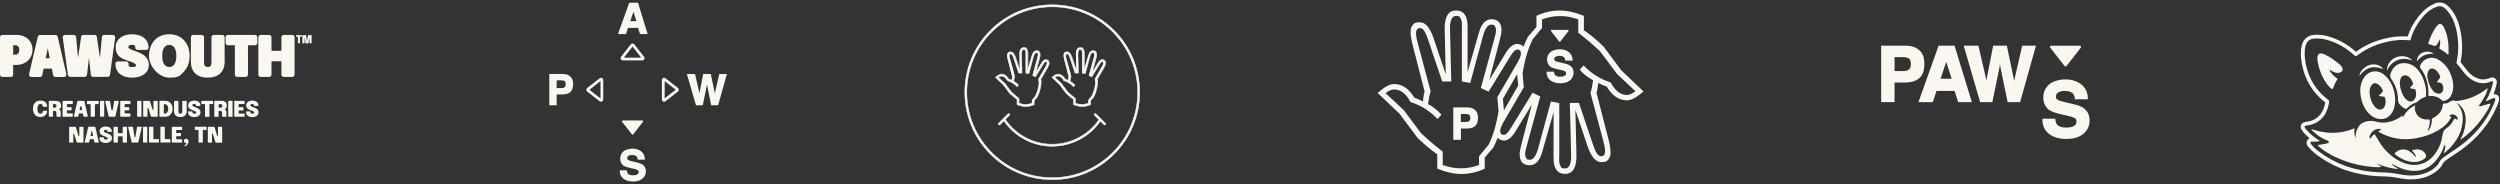 <svg xmlns="http://www.w3.org/2000/svg" id="Layer_2" version="1.1" viewBox="0 0 4539.6 334.9"><rect x="0" y="0" width="4539.6" height="334.9" fill="#333333" stroke="none"/><defs><style>.st0{fill:#faf7f1}</style></defs><path d="M1166.3 109.7h-35.4c-1.1 0-2.1-.4-2.8-1.2-.7-.6-1.2-1.4-1.2-2.4-.1-1 .2-2.1.8-2.9l17.7-22.7c.8-1 1.9-1.5 3.2-1.5s2.4.6 3.2 1.5l17.7 22.7c.7.8.9 1.9.8 2.9 0 .9-.4 1.8-1.2 2.4-.8.7-1.8 1.2-2.8 1.2Zm-34.6-3.4Zm1.3-1.6h31.3l-15.7-20.1-15.7 20.1Zm34.5 116.5-17.7 22.7c-.3.4-.7.6-1.2.6s-.9-.2-1.2-.6l-17.7-22.7c-.3-.4-.4-.8-.3-1.3 0-.2 0-.5.3-.6.3-.4.7-.6 1.2-.6h35.4c.5 0 .9.2 1.2.6.2 0 .3.3.3.6.1.4 0 .9-.3 1.3Zm38.5-36.5h-.5c-.9 0-1.8-.4-2.4-1.2-.8-.7-1.2-1.8-1.2-2.8v-35.4c0-1.1.4-2.1 1.2-2.8.6-.7 1.5-1.2 2.4-1.2 1-.1 2.1.2 2.9.8l22.7 17.7c1 .8 1.5 1.9 1.5 3.2s-.6 2.4-1.5 3.2l-22.7 17.7c-.7.6-1.6.8-2.4.8Zm-.7-4.8Zm1.6-32.6v31.3l20.1-15.7-20.1-15.7Zm-115.6 37.4c-.9 0-1.7-.3-2.4-.8l-22.7-17.7c-1-.8-1.5-1.9-1.5-3.2s.6-2.4 1.5-3.2l22.7-17.7c.8-.7 1.9-.9 2.9-.8.9 0 1.8.4 2.4 1.2.7.8 1.2 1.8 1.2 2.8v35.4c0 1.1-.4 2.1-1.2 2.8-.6.7-1.4 1.2-2.4 1.2h-.5Zm.7-4.8Zm-21.7-16.9 20.1 15.7v-31.3l-20.1 15.7Zm-34.8-24.2c-3.4-3-8-4.5-13.6-4.5h-24.5v56.8h13.4v-19.6h10.3c6.2 0 11-1.4 14.4-4.2 3.4-2.9 5.2-7.7 5.2-14.5s-1.7-10.9-5.2-13.9Zm-24.7 7.1h9.2c2.3 0 4.2.5 5.4 1.6 1.2 1 1.8 2.8 1.8 5.3s-.6 4.4-1.8 5.4c-1.2 1.1-3.1 1.7-5.4 1.7h-9.2v-14ZM1142.5 5.1l-20.3 56.7h14.5l3.7-11.2h18.2l3.6 11.2h13.8L1158.5 5h-16Zm13.2 33.3h-11.1l5.6-17.1 5.5 17.1Zm142.9 128.4-.6 3.2-.6-3.5-6.7-32.1h-13.8l-6.3 32.3-.6 2.9-.5-3.1-7.4-32.1h-14.8l16.5 56.7h12.3l6.8-32.8.9-4.9.9 4.9 6.7 32.8h12.6l16-56.7h-13.9l-7.5 32.4zm-131.1 132.6c-2.2-1.7-5.5-3.1-9.9-4.2l-9.6-2.3c-4.5-1-6.3-1.8-7-2.2-1.4-.8-2.1-1.9-2.1-3.5s.7-3.1 2.2-4.1c1.6-1.1 3.8-1.6 6.7-1.6s4.7.4 6.3 1.3c2.4 1.2 3.7 3.2 3.8 6.1v1h13.1v-1.1c-.2-6.1-2.6-10.9-6.9-14.1-4.3-3.2-9.5-4.8-15.5-4.8s-12.8 1.7-16.6 5.1c-3.8 3.4-5.8 7.8-5.8 13s2 10 6 12.7c2.3 1.6 6.3 3 12.4 4.4l5.9 1.3c3.3.7 5.8 1.5 7.3 2.4 1.3.8 1.9 1.9 1.9 3.3 0 2.7-1.3 4.4-4.2 5.4-1.6.5-3.7.8-6.4.8-4.2 0-7.2-1-8.9-3-.9-1.1-1.5-2.8-1.8-5.1v-.9h-13v1c0 6 2.2 10.8 6.6 14.2 4.3 3.4 10.2 5.1 17.6 5.1s13-1.8 17-5.2c4.1-3.5 6.2-8 6.2-13.2s-1.8-9.2-5.3-12ZM2023 55.2c-30-30-69.8-46.5-112.3-46.5s-82.3 16.5-112.3 46.5-46.5 69.8-46.5 112.3 16.5 82.3 46.5 112.3 69.8 46.5 112.3 46.5 82.3-16.5 112.3-46.5 46.5-69.8 46.5-112.3S2053 85.2 2023 55.2Zm-2.6 222c-29.3 29.3-68.3 45.4-109.7 45.4s-80.4-16.1-109.7-45.4c-29.3-29.3-45.4-68.3-45.4-109.7s16.1-80.4 45.4-109.7c29.3-29.3 68.3-45.4 109.7-45.4s80.4 16.1 109.7 45.4c29.3 29.3 45.4 68.3 45.4 109.7s-16.1 80.4-45.4 109.7Z" class="st0"/><path d="M1910.7 326.7c-42.5 0-82.5-16.6-112.6-46.6-30.1-30.1-46.6-70.1-46.6-112.6s16.6-82.5 46.6-112.6c30.1-30.1 70.1-46.6 112.6-46.6s82.5 16.6 112.6 46.6c30.1 30.1 46.6 70.1 46.6 112.6s-16.6 82.5-46.6 112.6c-30.1 30.1-70.1 46.6-112.6 46.6Zm0-317.5c-42.3 0-82 16.5-111.9 46.4-29.9 29.9-46.4 69.6-46.4 111.9s16.5 82 46.4 111.9c29.9 29.9 69.6 46.4 111.9 46.4s82-16.5 111.9-46.4c29.9-29.9 46.4-69.6 46.4-111.9s-16.5-82-46.4-111.9c-29.9-29.9-69.6-46.4-111.9-46.4Zm0 313.9c-41.6 0-80.6-16.2-110-45.6-29.4-29.4-45.6-68.5-45.6-110s16.2-80.6 45.6-110c29.4-29.4 68.5-45.6 110-45.6s80.6 16.2 110 45.6c29.4 29.4 45.6 68.5 45.6 110s-16.2 80.6-45.6 110c-29.4 29.4-68.5 45.6-110 45.6Zm0-310.3c-41.3 0-80.1 16.1-109.4 45.3s-45.3 68-45.3 109.4 16.1 80.1 45.3 109.4c29.2 29.2 68 45.3 109.4 45.3s80.1-16.1 109.4-45.3c29.2-29.2 45.3-68.1 45.3-109.4s-16.1-80.1-45.3-109.4c-29.2-29.2-68.1-45.3-109.4-45.3Z" class="st0"/><path d="M1834 170c4.7 4.4 9 8 12.7 10.5v9.4h.1c5.5 2.3 10.9 3.5 15.8 3.5s10.2-1.2 15-3.4h.1v-7.3l5.6-6.5c3.3-6.2 5.7-14.3 7-24.1s-.7-7.8-.7-7.8l12.5-21.6c1.9-3.3 2.8-6 2.8-7.9s-.6-3.3-1.8-4.5-2.7-1.9-4.4-1.9c-2.5 0-5 2.1-7.5 6.1l-10.7 17.6 6.7-25.5c.9-3.3 1.3-5.6 1.3-6.9 0-2.5-.6-4.4-1.7-5.6-1.1-1.2-2.8-1.9-5-1.9-3.7 0-6.5 2.9-8.1 8.5l-7.5 26.2v-30c0-3.4-.6-6-1.9-7.8-1.3-1.7-3.2-2.6-5.6-2.6-4.9 0-7.5 3.9-7.5 11.7l.7 30.1-7.8-23.2c-2.4-7.2-5.4-10.9-9-10.9s-3.6.5-4.6 1.6-1.6 2.6-1.6 4.7.4 4.6 1.1 7.4l8.1 31.5c-.4 1.4-.8 3.7-1.1 6.6-1.4-.7-3.2-1.5-5.5-2.3-1.8-3-3.8-5.2-6-6.7s-4.7-2.3-7.3-2.3-5.7 1.6-9.3 4.6l-1.5 1.2 14.3 13.6 12 16.1Zm-15.4-31.9c2 0 4 .7 5.7 2 1.8 1.4 3.4 3.4 4.9 6.2 6.8 2.1 12.7 5.8 17.6 11l.3-.3 2.2-2.4h.1c-2.3-2.9-5.3-5.2-8.8-7.1.4-3 1-5.8 1.7-8.4s-8.3-30.9-8.3-30.9c-.9-3.1-1.3-5.4-1.3-6.8s.2-2.2.7-2.8c.4-.6 1.1-.9 2-.9 1.7 0 3.4 2.2 4.9 6.6l9.5 28.3h6l-.8-32.4v-2.1c0-5.6 1.3-8.4 3.9-8.4s2.3.5 2.9 1.4c.7 1 1 2.4 1 4.4v37l5.5 1 8.2-30.2c1.4-5.2 3.2-7.9 5.4-7.9s1.9.3 2.4 1 .8 1.6.8 3-.4 2.7-1.2 5.5l-8.8 32 5 2.4 14.3-23.2c1.7-2.9 3.3-4.4 4.5-4.4s1.4.2 1.8.7.6 1.2.6 2.1-.8 3.2-2.4 6l-13.1 22.4.8 8.9c-1.3 8.9-3.6 16.5-6.7 22.6l-6 7.2v5.7c-3.8 1.4-7.8 2.2-12 2.2s-7.4-.7-11.8-2.2v-8.7c-5.9-4.6-10.7-8.7-14.3-12.3l-11-14.8-12-11.2c2-1.6 3.9-2.4 5.7-2.4Z" class="st0"/><path d="M1862.7 193.9c-5 0-10.4-1.2-16-3.5l-.4-.2v-9.5c-3.7-2.6-7.9-6.1-12.6-10.4l-12-16.1-14.6-13.9 1.9-1.5c3.8-3.2 6.9-4.7 9.6-4.7s5.3.8 7.6 2.4c2.2 1.5 4.2 3.8 6 6.7 1.9.7 3.5 1.4 4.8 2 .3-2.5.6-4.5 1-5.9l-8.1-31.3c-.7-2.9-1.1-5.4-1.1-7.6s.6-3.9 1.7-5 2.8-1.7 5-1.7c3.8 0 7 3.8 9.5 11.2l6.8 20.2-.6-26.9c0-8.1 2.7-12.2 7.9-12.2s4.7 1 6 2.8c1.3 1.8 2 4.5 2 8v26.6l6.6-22.9c1.7-5.9 4.6-8.9 8.6-8.9s4.1.7 5.3 2c1.2 1.3 1.8 3.3 1.8 5.9s-.4 3.7-1.3 7l-5.9 22.3 9-14.8c2.6-4.2 5.2-6.3 7.9-6.3s3.4.7 4.7 2c1.3 1.3 1.9 3 1.9 4.9s-1 4.8-2.9 8.2l-12.4 21.5.7 7.7c-1.3 9.9-3.7 18-7.1 24.3 0 .1-5.5 6.5-5.5 6.5v7.4l-.4.2c-4.8 2.3-10.1 3.5-15.2 3.5Zm-15.5-4.3c5.4 2.2 10.6 3.3 15.5 3.3s10-1.1 14.6-3.3v-7.1l5.7-6.6c3.3-6.1 5.6-14.1 6.9-23.8l-.7-7.9 12.6-21.8c1.8-3.2 2.8-5.8 2.8-7.7s-.6-3.1-1.7-4.2-2.5-1.7-4-1.7c-2.3 0-4.7 2-7.1 5.9l-12.4 20.4 7.5-28.6c.9-3.3 1.3-5.6 1.3-6.8 0-2.4-.5-4.1-1.5-5.3-1-1.1-2.6-1.7-4.6-1.7-3.5 0-6.1 2.8-7.6 8.2l-8.4 29.4V96.9c0-3.3-.6-5.9-1.8-7.5-1.2-1.6-2.9-2.4-5.3-2.4-4.6 0-7 3.8-7 11.2l.8 33.2-8.8-26.2c-2.3-7-5.2-10.5-8.6-10.5s-3.4.5-4.3 1.4c-.9.9-1.4 2.4-1.4 4.4s.4 4.5 1 7.3l8.1 31.6c-.4 1.5-.8 3.7-1.1 6.6v.7l-.7-.3c-1.3-.7-3.2-1.5-5.5-2.3h-.2v-.2c-1.7-2.9-3.7-5.1-5.8-6.6s-4.5-2.2-7-2.2-5.4 1.5-9 4.5l-1.1.8 13.9 13.2 12.1 16.2c4.7 4.4 8.9 7.9 12.6 10.4h.2v9.5Zm14.9.6c-3.5 0-7.5-.7-11.9-2.2h-.3v-9c-5.8-4.5-10.6-8.6-14.2-12.2l-11.1-14.8-12.3-11.5.4-.3c2.1-1.7 4.1-2.6 6-2.6h2.5l-.6.2c1.4.3 2.8.9 4 1.9 1.8 1.4 3.4 3.5 4.9 6.2 6.7 2.1 12.5 5.7 17.3 10.8l2-2.1c-2.3-2.6-5.1-4.8-8.4-6.6l-.3-.2v-.3c.4-3.1 1-5.9 1.7-8.4l-8.2-30.7c-.9-3.1-1.3-5.5-1.3-6.9s.3-2.4.8-3.1c.5-.7 1.3-1.1 2.4-1.1 2 0 3.7 2.3 5.3 6.9l9.4 28h5.1l-.8-34c0-5.9 1.5-8.9 4.4-8.9s2.5.5 3.3 1.6c.7 1 1.1 2.6 1.1 4.7v36.6l4.7.8 8.1-29.8c1.5-5.6 3.4-8.3 5.9-8.3s2.1.4 2.8 1.1c.6.7.9 1.8.9 3.3s-.4 2.8-1.2 5.6l-8.7 31.6 4.3 2.1 14-22.8c1.9-3.1 3.5-4.6 4.9-4.6s1.7.3 2.2.8c.5.5.7 1.3.7 2.4s-.8 3.4-2.5 6.2l-13 22.3.8 8.8c-1.3 9-3.6 16.7-6.8 22.8l-5.9 7.2v5.8h-.3c-3.8 1.6-7.9 2.3-12.1 2.3Zm-11.2-3c4.2 1.4 8 2 11.3 2s7.9-.7 11.5-2v-5.5l6.1-7.3c3.1-6 5.3-13.5 6.6-22.3l-.8-9c0-.1 13.1-22.6 13.1-22.6 1.9-3.3 2.3-5 2.3-5.7s-.2-1.4-.5-1.8c-.3-.3-.8-.5-1.5-.5s-1.9.5-4.1 4.1l-14.5 23.6-5.8-2.8 8.9-32.4c.9-3.4 1.1-4.8 1.1-5.4 0-1.2-.2-2.1-.7-2.7-.4-.5-1.1-.8-2-.8-1.9 0-3.7 2.6-5 7.6l-8.3 30.6-6.3-1.1V95.7c0-1.8-.2-3.2-.9-4.1-.6-.8-1.4-1.2-2.5-1.2-2.3 0-3.5 2.7-3.5 7.9v2.1l.9 32.9h-6.8l-9.6-28.6c-1.4-4.1-2.9-6.3-4.4-6.3s-1.3.2-1.6.7c-.4.5-.6 1.4-.6 2.5s.4 3.6 1.3 6.7l8.3 31c-.7 2.5-1.2 5.2-1.6 8.1 3.4 1.9 6.3 4.2 8.6 7l.3.4-.5.4-2.8 2.9-.3-.3c-4.8-5.2-10.6-8.8-17.3-10.9h-.2l-.2-.2c-1.5-2.8-3.1-4.8-4.8-6.1-1.7-1.3-3.5-1.9-5.4-1.9h-.4c-1.4.1-2.9.8-4.5 2l11.6 10.8 11.1 14.8c3.6 3.5 8.4 7.6 14.2 12.1l.3.2v8.6Zm85.6-17.2c4.7 4.4 9 8 12.7 10.5v9.4h.1c5.5 2.3 10.9 3.5 15.8 3.5s10.2-1.2 15-3.4h.1v-7.3l5.6-6.5c3.3-6.2 5.7-14.3 7-24.1s-.7-7.8-.7-7.8l12.5-21.6c1.9-3.3 2.8-6 2.8-7.9s-.6-3.3-1.8-4.5-2.7-1.9-4.4-1.9c-2.5 0-5 2.1-7.5 6.1l-10.7 17.6 6.7-25.5c.9-3.3 1.3-5.6 1.3-6.9 0-2.5-.6-4.4-1.7-5.6-1.1-1.2-2.8-1.9-5-1.9-3.7 0-6.5 2.9-8.1 8.5l-7.5 26.2v-30c0-3.4-.6-6-1.9-7.8-1.3-1.7-3.2-2.6-5.6-2.6-4.9 0-7.5 3.9-7.5 11.7l.7 30.1-7.8-23.2c-2.4-7.2-5.4-10.9-9-10.9s-3.6.5-4.6 1.6-1.6 2.6-1.6 4.7.4 4.6 1.1 7.4l8.1 31.5c-.4 1.4-.8 3.7-1.1 6.6-1.4-.7-3.2-1.5-5.5-2.3-1.8-3-3.8-5.2-6-6.7s-4.7-2.3-7.3-2.3-5.7 1.6-9.3 4.6l-1.5 1.2 14.3 13.6 12 16.1Zm-15.4-31.9c2 0 4 .7 5.7 2 1.8 1.4 3.4 3.4 4.9 6.2 6.8 2.1 12.7 5.8 17.6 11l.3-.3 2.2-2.4h.1c-2.3-2.9-5.3-5.2-8.8-7.1.4-3 1-5.8 1.7-8.4s-8.3-30.9-8.3-30.9c-.9-3.1-1.3-5.4-1.3-6.8s.2-2.2.7-2.8c.4-.6 1.1-.9 2-.9 1.7 0 3.4 2.2 4.9 6.6l9.5 28.3h6l-.8-32.4v-2.1c0-5.6 1.3-8.4 3.9-8.4s2.3.5 2.9 1.4c.7 1 1 2.4 1 4.4v37l5.5 1 8.2-30.2c1.4-5.2 3.2-7.9 5.4-7.9s1.9.3 2.4 1 .8 1.6.8 3-.4 2.7-1.2 5.5l-8.8 32 5 2.4 14.3-23.2c1.7-2.9 3.3-4.4 4.5-4.4s1.4.2 1.8.7.6 1.2.6 2.1-.8 3.2-2.4 6l-13.1 22.4.8 8.9c-1.3 8.9-3.6 16.5-6.7 22.6l-6 7.2v5.7c-3.8 1.4-7.8 2.2-12 2.2s-7.4-.7-11.8-2.2v-8.7c-5.9-4.6-10.7-8.7-14.3-12.3l-11-14.8-12-11.2c2-1.6 3.9-2.4 5.7-2.4Z" class="st0"/><path d="M1965.2 193.9c-5 0-10.4-1.2-16-3.5l-.4-.2v-9.5c-3.7-2.6-7.9-6.1-12.6-10.4l-12-16.1-14.6-13.9 1.9-1.5c3.8-3.2 6.9-4.7 9.6-4.7s5.3.8 7.6 2.4c2.2 1.5 4.2 3.8 6 6.7 1.9.7 3.5 1.4 4.8 2 .3-2.5.6-4.5 1-5.9l-8.1-31.3c-.7-2.9-1.1-5.4-1.1-7.6s.6-3.9 1.7-5 2.8-1.7 5-1.7c3.8 0 7 3.8 9.5 11.2l6.8 20.2-.6-26.9c0-8.1 2.7-12.2 7.9-12.2s4.7 1 6 2.8c1.3 1.8 2 4.5 2 8v26.6l6.6-22.9c1.7-5.9 4.6-8.9 8.6-8.9s4.1.7 5.3 2c1.2 1.3 1.8 3.3 1.8 5.9s-.4 3.7-1.3 7l-5.9 22.3 9-14.8c2.6-4.2 5.2-6.3 7.9-6.3s3.4.7 4.7 2c1.3 1.3 1.9 3 1.9 4.9s-1 4.8-2.9 8.2l-12.4 21.5.7 7.7c-1.3 9.9-3.7 18-7.1 24.3 0 .1-5.5 6.5-5.5 6.5v7.4l-.4.2c-4.8 2.3-10.1 3.5-15.2 3.5Zm-15.5-4.3c5.4 2.2 10.6 3.3 15.5 3.3s10-1.1 14.6-3.3v-7.1l5.7-6.6c3.3-6.1 5.6-14.1 6.9-23.8l-.7-7.9 12.6-21.8c1.8-3.2 2.8-5.8 2.8-7.7s-.6-3.1-1.7-4.2-2.5-1.7-4-1.7c-2.3 0-4.7 2-7.1 5.9l-12.4 20.4 7.5-28.6c.9-3.3 1.3-5.6 1.3-6.8 0-2.4-.5-4.1-1.5-5.3-1-1.1-2.6-1.7-4.6-1.7-3.5 0-6.1 2.8-7.6 8.2l-8.4 29.4V96.9c0-3.3-.6-5.9-1.8-7.5-1.2-1.6-2.9-2.4-5.3-2.4-4.6 0-7 3.8-7 11.2l.8 33.2-8.8-26.2c-2.3-7-5.2-10.5-8.6-10.5s-3.4.5-4.3 1.4c-.9.9-1.4 2.4-1.4 4.4s.4 4.5 1 7.3l8.1 31.6c-.4 1.5-.8 3.7-1.1 6.6v.7l-.7-.3c-1.3-.7-3.2-1.5-5.5-2.3h-.2v-.2c-1.7-2.9-3.7-5.1-5.8-6.6-2.1-1.5-4.5-2.2-7-2.2s-5.4 1.5-9 4.5l-1.1.8 13.9 13.2 12.1 16.2c4.7 4.4 8.9 7.9 12.6 10.4h.2v9.5Zm14.9.6c-3.5 0-7.5-.7-11.9-2.2h-.3v-9c-5.8-4.5-10.6-8.6-14.2-12.2l-11.1-14.8-12.3-11.5.4-.3c2.1-1.7 4.1-2.6 6-2.6h2.5l-.6.2c1.4.3 2.8.9 4.1 1.9 1.8 1.4 3.4 3.5 4.9 6.2 6.7 2.1 12.5 5.7 17.3 10.8l2-2.1c-2.3-2.6-5.1-4.8-8.4-6.6l-.3-.2v-.3c.4-3.1 1-5.9 1.7-8.4l-8.2-30.7c-.9-3.1-1.3-5.5-1.3-6.9s.3-2.4.8-3.1c.5-.7 1.3-1.1 2.4-1.1 2 0 3.7 2.3 5.3 6.9l9.4 28h5.1l-.8-34c0-5.9 1.5-8.9 4.4-8.9s2.5.5 3.3 1.6c.7 1 1.1 2.6 1.1 4.7v36.6l4.7.8 8.1-29.8c1.5-5.6 3.4-8.3 5.9-8.3s2.1.4 2.8 1.1c.6.7.9 1.8.9 3.3s-.4 2.8-1.2 5.6l-8.7 31.6 4.3 2.1 14-22.8c1.9-3.1 3.5-4.6 4.9-4.6s1.7.3 2.2.8c.5.5.7 1.3.7 2.4s-.8 3.4-2.5 6.2l-13 22.3.8 8.8c-1.3 9-3.6 16.7-6.7 22.8l-5.9 7.2v5.8h-.3c-3.8 1.6-7.9 2.3-12.1 2.3Zm-11.3-3c4.2 1.4 8 2 11.3 2s7.9-.7 11.5-2v-5.5h.1c0-.1 6-7.3 6-7.3 3.1-6 5.3-13.5 6.6-22.3l-.8-9c0-.1 13.1-22.6 13.1-22.6 1.9-3.3 2.3-5 2.3-5.7s-.2-1.4-.5-1.8c-.3-.3-.8-.5-1.5-.5s-1.9.5-4.1 4.1l-14.5 23.6-5.8-2.8 8.9-32.4c.9-3.4 1.1-4.8 1.1-5.4 0-1.2-.2-2.1-.7-2.7-.4-.5-1.1-.8-2-.8-1.9 0-3.7 2.6-5 7.6l-8.3 30.6-6.3-1.1V95.7c0-1.8-.2-3.2-.9-4.1-.6-.8-1.4-1.2-2.5-1.2-2.3 0-3.5 2.7-3.5 7.9v2.1l.9 32.9h-6.8l-9.6-28.6c-1.4-4.1-2.9-6.3-4.4-6.3s-1.3.2-1.6.7c-.4.5-.6 1.4-.6 2.5s.4 3.6 1.3 6.7l8.3 31c-.7 2.5-1.2 5.2-1.6 8.1 3.4 1.9 6.3 4.2 8.6 7l.3.4-.5.4-2.8 2.9-.3-.3c-4.8-5.2-10.6-8.8-17.3-10.9h-.2l-.2-.2c-1.5-2.8-3.1-4.8-4.8-6.1-1.7-1.3-3.5-1.9-5.4-1.9h-.4c-1.4.1-2.9.8-4.5 2l11.6 10.8 11.1 14.8c3.6 3.5 8.4 7.6 14.2 12.1l.3.2v8.6Zm36.8 19.6c-.7-.7-1.9-.7-2.6 0s-.7 1.9 0 2.6l8 8c-19.3 28-51 44.7-84.9 44.7s-66-16.8-85.2-45.1l7.5-7.5c.7-.7.7-1.9 0-2.6s-1.9-.7-2.6 0l-8.5 8.5-8.5 8.5c-.7.7-.7 1.9 0 2.6.4.4.8.5 1.3.5s.9-.2 1.3-.5l7-7c20 28.9 52.6 46.2 87.8 46.2s67.5-17.1 87.5-45.7l6.6 6.6c.4.4.8.5 1.3.5s.9-.2 1.3-.5c.7-.7.7-1.9 0-2.6l-17.1-17.1Z" class="st0"/><path d="M1910.6 266c-35 0-67.8-17.1-87.9-45.9l-6.6 6.6c-.9.9-2.4.9-3.2 0-.9-.9-.9-2.3 0-3.2l17.1-17.1c.9-.9 2.3-.9 3.2 0 .9.9.9 2.3 0 3.2l-7.2 7.2c19.2 27.9 50.8 44.6 84.6 44.6s65.1-16.5 84.3-44.1l-7.7-7.7c-.9-.9-.9-2.3 0-3.2.8-.8 2.2-.9 3.1-.1l17.2 17.2c.9.9.9 2.3 0 3.2-.9.9-2.4.9-3.2 0l-6.2-6.2c-20.1 28.5-52.8 45.4-87.6 45.4Zm-87.8-47.3.3.5c19.8 28.8 52.5 45.9 87.4 45.9s67.3-17 87.1-45.5l.3-.5 7 7c.5.5 1.4.5 1.9 0s.5-1.4 0-1.9l-17.1-17.1c-.5-.5-1.4-.5-1.9 0s-.5 1.4 0 1.9l8.2 8.2-.2.3c-19.4 28.1-51.2 44.9-85.3 44.9s-66.3-17-85.6-45.3l-.2-.3 7.8-7.8c.5-.5.5-1.4 0-1.9s-1.4-.5-1.9 0l-17.1 17.1c-.5.5-.5 1.4 0 1.9s1.4.5 1.9 0l7.4-7.4Zm1122-90L2911.4 84c-13.1-12.3-24.9-22.1-35.3-29.2V28.7h-.3c-15.4-6.4-30.2-9.6-44-9.6s-28.3 3.2-41.6 9.5h-.3v20.3l-15.5 18c-2.9 5.5-5.5 11.4-7.9 17.8-3.3-3.3-7.2-4.9-11.9-4.9-6.9 0-13.9 5.7-20.8 17l-29.6 48.7 18.6-70.7c2.4-9.2 3.7-15.7 3.7-19.2 0-6.9-1.5-12.1-4.6-15.5-3.1-3.4-7.7-5.2-13.7-5.2-10.4 0-17.9 8-22.5 23.6l-20.8 72.6V47.8c0-9.5-1.7-16.8-5.2-21.5-3.5-4.8-8.8-7.3-15.7-7.3-13.7 0-20.7 10.9-20.7 32.5l1.9 83.4-21.6-64.3c-6.7-20-15.1-30.1-25-30.1s-10 1.5-12.9 4.3c-2.9 2.9-4.3 7.3-4.3 13.1s1 12.7 2.9 20.6l22.5 87.3c-1.2 4-2.2 10.2-3 18.3-3.8-2.1-9-4.2-15.4-6.5-5-8.2-10.5-14.5-16.6-18.7-6.1-4.2-12.9-6.3-20.3-6.3s-15.8 4.3-25.9 12.9l-4.1 3.2 39.6 37.6 33.4 44.7c13.1 12.3 24.9 22.1 35.3 29.2v26.1h.3c15.4 6.4 30.2 9.6 44 9.6s28.3-3.2 41.6-9.5h.3v-20.3l15.5-18c2.9-5.5 5.5-11.4 7.9-17.8 3.3 3.3 7.2 4.9 11.9 4.9 6.9 0 13.9-5.7 20.8-17l29.6-48.7-18.6 70.7c-2.4 9.2-3.7 15.7-3.7 19.2 0 6.9 1.5 12.1 4.6 15.5 3.1 3.4 7.7 5.2 13.7 5.2 10.4 0 17.9-8 22.5-23.6l20.8-72.6V287c0 9.5 1.7 16.8 5.2 21.5 3.5 4.8 8.8 7.3 15.7 7.3 13.7 0 20.7-10.9 20.7-32.5l-1.9-83.4 21.6 64.3c6.7 20 15.1 30.1 25 30.1s10-1.5 12.9-4.3c2.9-2.9 4.3-7.3 4.3-13.1s-1-12.8-2.9-20.6l-22.5-87.3c1.2-4 2.2-10.2 3-18.3 3.8 2.1 9 4.2 15.4 6.5 5 8.2 10.5 14.5 16.6 18.7 6.1 4.2 12.9 6.3 20.3 6.3s15.8-4.3 25.9-12.9l4.1-3.2-39.6-37.6Zm-188 26.7-25.9 44.9-1.9-20.8 25.9-44.9 1.9 20.8Zm-54.5 108.4-16.6 20h-.1v15.8c-10.4 4-21.6 6-33.2 6s-20.6-2-32.6-6v-24.2l-.2-.2c-16.3-12.7-29.6-24.1-39.6-33.9l-30.7-41-33.2-31.1c5.5-4.5 10.8-6.8 15.7-6.8s11 1.9 15.9 5.6c4.9 3.8 9.4 9.5 13.5 17.2v.2h.3c18.8 5.9 35.2 16.2 48.7 30.6l.8-.7 6.1-6.6.4-.3c-6.5-7.7-14.7-14.2-24.4-19.4 1.1-8.4 2.6-16.2 4.7-23.2 0-.1-22.9-85.7-22.9-85.7-2.4-8.6-3.6-15-3.6-18.9s.6-6.1 1.9-7.8c1.2-1.6 3.1-2.4 5.6-2.4 4.8 0 9.4 6.2 13.5 18.4l26.5 78.5h16.5l-2.2-89.9-.2-5.8c0-15.5 3.7-23.3 10.9-23.3s6.3 1.3 8.1 3.9c1.9 2.6 2.8 6.7 2.8 12.2l-.2 11.5v91.4l15.2 2.7 22.8-83.8c3.9-14.6 9-22 15.1-22s5.2.9 6.7 2.6c1.5 1.8 2.2 4.6 2.2 8.3s-1.1 7.6-3.2 15.3l-24.3 88.8 14 6.7 39.6-64.4c4.8-8 9-12.1 12.4-12.1s3.9.6 5.1 1.8 1.7 3.2 1.7 5.8-2.2 9-6.6 16.6l-36.3 62.2c0 .1 2.2 24.8 2.2 24.8-3.7 24.8-10 45.8-18.6 62.7Zm251.8-91.3c-5.7 0-11-1.9-15.9-5.6-4.9-3.8-9.4-9.5-13.5-17.2v-.2h-.3c-18.8-5.9-35.2-16.2-48.7-30.6l-.8.7-6.1 6.5-.4.3c6.5 7.7 14.7 14.2 24.4 19.4-1.1 8.4-2.6 16.2-4.7 23.2 0 .1 22.9 85.7 22.9 85.7 2.4 8.6 3.6 15 3.6 18.9s-.6 6.1-1.9 7.8c-1.2 1.6-3.1 2.4-5.6 2.4-4.8 0-9.4-6.2-13.5-18.4l-26.5-78.5h-16.5l2.2 89.9.2 5.8c0 15.5-3.7 23.3-10.9 23.3s-6.3-1.3-8.1-3.9c-1.9-2.6-2.8-6.7-2.8-12.1l.2-11.5V187l-15.2-2.7-22.8 83.8c-3.9 14.6-9 22-15.1 22s-5.2-.9-6.7-2.6c-1.5-1.8-2.2-4.6-2.2-8.3s1.1-7.6 3.2-15.3l24.3-88.8-14-6.7-39.6 64.4c-4.8 8-9 12.1-12.4 12.1s-3.9-.6-5.1-1.8-1.7-3.2-1.7-5.8 2.2-9 6.6-16.6l36.3-62.2c0-.1-2.2-24.8-2.2-24.8 3.7-24.8 10-45.8 18.6-62.7l16.6-20h.1V35.2c10.4-4 21.6-6 33.2-6s20.6 2 32.6 6v24.2l.2.2c16.3 12.7 29.6 24.1 39.6 33.9l30.7 41 33.2 31.1c-5.5 4.5-10.8 6.8-15.7 6.8Z" class="st0"/><path d="M2831.3 75.4c.2.3.6.5 1 .5s.8-.2 1-.5l14.9-19.1c.2-.3.3-.7.2-1.1 0-.2 0-.4-.2-.5-.2-.3-.6-.5-1-.5h-29.9c-.4 0-.8.2-1 .5-.2 0-.3.3-.2.5 0 .4 0 .8.2 1.1l14.9 19.1Zm-152.9 124.2c-3.5-3.1-8.3-4.6-14.1-4.6h-25.4v58.8h13.9v-20.4h10.7c6.4 0 11.4-1.5 14.9-4.4 3.6-3 5.4-8 5.4-15s-1.8-11.2-5.4-14.4Zm-10.5 20.1c-1.3 1.2-3.2 1.8-5.6 1.8h-9.6V207h9.6c2.4 0 4.3.6 5.6 1.6 1.2 1 1.9 2.9 1.9 5.5s-.6 4.5-1.9 5.6Zm183.9-100c-2.3-1.8-5.7-3.3-10.2-4.3l-9.9-2.3c-4.6-1.1-6.5-1.8-7.2-2.2-1.5-.8-2.2-1.9-2.2-3.6s.8-3.2 2.3-4.2c1.7-1.1 4-1.7 6.9-1.7s4.8.4 6.6 1.3c2.5 1.3 3.8 3.3 4 6.4v1h13.6V109c-.3-6.3-2.7-11.2-7.2-14.6-4.4-3.3-9.9-5-16.1-5s-13.2 1.8-17.2 5.3c-3.9 3.6-6 8.1-6 13.4s2.1 10.3 6.2 13.1c2.4 1.7 6.6 3.1 12.8 4.5l6.1 1.3c3.4.7 6 1.6 7.5 2.5 1.3.8 2 1.9 2 3.4 0 2.8-1.4 4.5-4.3 5.5-1.6.6-3.9.9-6.6.9-4.4 0-7.5-1.1-9.2-3.1-.9-1.1-1.6-2.9-1.9-5.2v-.9h-13.4v1.1c0 6.2 2.3 11.2 6.8 14.7 4.4 3.5 10.6 5.3 18.2 5.3s13.5-1.8 17.6-5.4c4.2-3.6 6.4-8.2 6.4-13.7s-1.8-9.5-5.5-12.4Zm926.7-33.2-26 33.3c-.4.5-1.1.8-1.8.8s-1.3-.3-1.8-.8l-26-33.3c-.4-.6-.6-1.2-.4-1.9-.1-.3 0-.7.4-.8.4-.5 1-.8 1.7-.8h52c.7 0 1.3.3 1.7.8.3.1.5.5.4.8.2.7 0 1.3-.4 1.9ZM3484.8 91c-6.1-5.4-14.4-8.1-24.6-8.1h-44.3v102.5h24.3v-35.5h18.7c11.1 0 19.9-2.6 26-7.7 6.2-5.2 9.4-14 9.4-26.2s-3.1-19.6-9.4-25.1Zm-44.6 12.8h16.7c4.2 0 7.5 1 9.8 2.8 2.1 1.8 3.2 5 3.2 9.5s-1.1 7.9-3.3 9.8c-2.2 2-5.5 3.1-9.7 3.1h-16.7v-25.3Zm80-20.9-36.6 102.5h26.1l6.7-20.3h32.8l6.5 20.3h24.9l-31.5-102.5h-28.9Zm23.7 60.1h-20.1l10.2-30.8 9.9 30.8Zm114.6-1.4-1.1 5.6-1.2-6.3-12.1-58h-24.8l-11.5 58.4-.9 5.2-1-5.5-13.4-58.1h-26.7l29.8 102.5h22.2l12.2-59.3 1.6-8.9 1.7 9 12.2 59.2h22.7L3697 82.9h-25l-13.5 58.7zm126.2 55.5c-4-3.1-10-5.7-17.8-7.5l-17.3-4.1c-8.1-1.9-11.3-3.2-12.6-3.9-2.6-1.4-3.8-3.4-3.8-6.2s1.3-5.6 4-7.4c2.9-1.9 7-2.9 12-2.9s8.4.8 11.4 2.3c4.3 2.2 6.6 5.8 6.9 11.1v1.8h23.7v-2c-.4-11-4.6-19.6-12.5-25.5-7.7-5.7-17.2-8.6-28.1-8.6s-23.1 3.1-29.9 9.3c-6.9 6.2-10.4 14.1-10.4 23.4s3.6 18 10.8 22.9c4.2 2.9 11.5 5.5 22.3 7.9l10.7 2.4c6 1.3 10.4 2.8 13.1 4.4 2.3 1.4 3.4 3.3 3.4 6 0 4.8-2.4 7.9-7.6 9.7-2.9 1-6.8 1.5-11.5 1.5-7.7 0-13.1-1.8-16.1-5.4-1.6-1.9-2.8-5-3.3-9.2l-.2-1.6h-23.2v1.9c0 10.8 4 19.5 11.9 25.7 7.8 6.1 18.5 9.2 31.8 9.2s23.5-3.2 30.8-9.4c7.4-6.3 11.1-14.4 11.1-23.9s-3.2-16.6-9.5-21.6ZM73.3 212.5c-8.5 0-13.5-6.1-13.5-15s5-14.9 13.5-14.9 11 4.1 12.1 8.5l.3 1.5c0 .8-.5 1.4-1.2 1.4h-5.4c-.6 0-1.1-.5-1.2-1.1-.3-2.6-2-4.2-4.5-4.2s-5.5 2.6-5.5 8.8 2.4 8.9 5.5 8.9 4.2-1.8 4.5-4.3c0-.6.6-1 1.2-1h5.4c.8 0 1.3.7 1.2 1.4-.6 4.9-4.6 10-12.4 10Zm15.1-28.1c0-.7.6-1.2 1.2-1.2h11.6c6.6 0 9.7 3.1 9.7 8.3s-1.2 4.8-2.7 5.9c-.7.5-.6 1.5 0 2 1.2.8 2 2.2 2 4.6v4.8c0 .7 0 1.3.2 1.9.1.8-.5 1.4-1.2 1.4h-5.3c-.6 0-1.1-.4-1.2-.9-.2-.7-.3-1.5-.3-2.4v-3.9c0-2.1-.8-3.4-3.1-3.4h-1.9c-.7 0-1.2.6-1.2 1.2v8.1c0 .7-.6 1.2-1.2 1.2h-5.2c-.7 0-1.2-.6-1.2-1.2v-26.4Zm7.7 5.8v4.1c0 .7.6 1.2 1.2 1.2h2c2 0 3.3-1.3 3.3-3.4s-1.3-3.1-3.4-3.1h-2c-.7 0-1.2.6-1.2 1.2ZM131 212h-16.2c-.7 0-1.2-.6-1.2-1.2v-26.4c0-.7.6-1.2 1.2-1.2H131c.7 0 1.2.6 1.2 1.2v3.4c0 .7-.6 1.2-1.2 1.2h-8.3c-.7 0-1.2.6-1.2 1.2v3.1c0 .7.6 1.2 1.2 1.2h6.1c.7 0 1.2.6 1.2 1.2v3.4c0 .7-.6 1.2-1.2 1.2h-6.1c-.7 0-1.2.6-1.2 1.2v3.2c0 .7.6 1.2 1.2 1.2h8.3c.7 0 1.2.6 1.2 1.2v3.4c0 .7-.6 1.2-1.2 1.2Zm10.5-28.9h10.6c.6 0 1.1.4 1.2 1l6.1 26.4c.2.8-.4 1.5-1.2 1.5h-5.5c-.6 0-1.1-.4-1.2-1l-.8-4.1c-.1-.6-.6-1-1.2-1h-5.3c-.6 0-1.1.4-1.2 1l-.8 4.1c-.1.6-.6 1-1.2 1h-5.5c-.8 0-1.4-.8-1.2-1.5l6.1-26.4c.1-.6.6-1 1.2-1Zm7.4 15.4-.9-4.6c-.3-1.3-2.2-1.3-2.4 0l-.9 4.6c-.2.8.4 1.5 1.2 1.5h1.9c.8 0 1.4-.7 1.2-1.5Zm23.5-8.2v20.5c0 .7-.6 1.2-1.2 1.2h-5.4c-.7 0-1.2-.6-1.2-1.2v-20.5c0-.7-.6-1.2-1.2-1.2h-4.3c-.7 0-1.2-.6-1.2-1.2v-3.4c0-.7.6-1.2 1.2-1.2H178c.7 0 1.2.6 1.2 1.2v3.4c0 .7-.6 1.2-1.2 1.2h-4.3c-.7 0-1.2.6-1.2 1.2Zm10.3-7.2h5.3c.7 0 1.2.6 1.2 1.2v26.4c0 .7-.6 1.2-1.2 1.2h-5.3c-.7 0-1.2-.6-1.2-1.2v-26.4c0-.7.6-1.2 1.2-1.2Zm9.9 0h6.1c.6 0 1.1.4 1.2 1l2.4 14.9c.2 1.4 2.2 1.4 2.5 0l2.4-14.9c.1-.6.6-1 1.2-1h6.1c.8 0 1.4.7 1.2 1.5l-6.1 26.4c-.1.6-.6 1-1.2 1h-9.9c-.6 0-1.1-.4-1.2-1l-6.1-26.4c-.2-.8.4-1.5 1.2-1.5Zm43.1 28.9h-16.2c-.7 0-1.2-.6-1.2-1.2v-26.4c0-.7.6-1.2 1.2-1.2h16.2c.7 0 1.2.6 1.2 1.2v3.4c0 .7-.6 1.2-1.2 1.2h-8.3c-.7 0-1.2.6-1.2 1.2v3.1c0 .7.6 1.2 1.2 1.2h6.1c.7 0 1.2.6 1.2 1.2v3.4c0 .7-.6 1.2-1.2 1.2h-6.1c-.7 0-1.2.6-1.2 1.2v3.2c0 .7.6 1.2 1.2 1.2h8.3c.7 0 1.2.6 1.2 1.2v3.4c0 .7-.6 1.2-1.2 1.2Zm14.2-28.9h6.1c.5 0 .9.4.9.9v27.1c0 .5-.4.9-.9.9h-6.1c-.5 0-.9-.4-.9-.9V184c0-.5.4-.9.9-.9Zm10.1 28V184c0-.5.4-.9.9-.9h10.6c.4 0 .7.2.8.6l4.6 15.2c.3.9 1.7.7 1.7-.2V184c0-.5.4-.9.9-.9h6c.5 0 .9.4.9.9v27.1c0 .5-.4.9-.9.9h-10.7c-.4 0-.7-.2-.8-.6l-4.5-14.8c-.3-.9-1.7-.7-1.7.2v14.3c0 .5-.4.9-.9.9h-6c-.5 0-.9-.4-.9-.9Zm29.5-27.1c0-.5.4-.9.9-.9h9.9c7.8 0 13.2 6.1 13.2 14.4s-5.4 14.5-13.2 14.5h-9.9c-.5 0-.9-.4-.9-.9V184Zm8 5.9v15.4c0 .5.4.9.9.9h.9c3.4 0 6.2-3.3 6.2-8.6s-2.9-8.5-6.2-8.5h-.9c-.5 0-.9.4-.9.9Zm29.9 22.6c-7 0-11.4-3.6-11.4-10.8V184c0-.5.4-.9.9-.9h6.2c.5 0 .9.4.9.9v17.9c0 2.9.8 4.5 3.5 4.5s3.5-1.6 3.5-4.5V184c0-.5.4-.9.9-.9h6.2c.5 0 .9.4.9.9v17.7c0 7.2-4.4 10.8-11.5 10.8Zm14-9.1v-.2c0-.5.4-.9.9-.9h6.2c.5 0 .9.4.9.9 0 1.8 1.1 3.2 3.4 3.2s3.6-.6 3.6-2.1-3-3-6.8-4.2c-4.1-1.3-8-3.7-8-8.9s4.9-8.5 11.1-8.5 11.2 3 11.2 8.7c0 .6-.4 1-.9 1h-7v-.6c0-1.7-.9-3-3.2-3s-3.6.9-3.6 2.4 2.6 2.6 6.1 3.8c5.2 1.8 8.8 3.9 8.8 9.1s-4.8 8.5-11.4 8.5-11.3-3.1-11.3-9.1Zm38.9-13.5v21.3c0 .5-.4.9-.9.9h-6.2c-.5 0-.9-.4-.9-.9v-21.3c0-.5-.4-.9-.9-.9h-5c-.5 0-.9-.4-.9-.9V184c0-.5.4-.9.9-.9h19.7c.5 0 .9.4.9.9v4.1c0 .5-.4.9-.9.9h-5c-.5 0-.9.4-.9.9Zm9.1-5.9c0-.5.4-.9.9-.9h11.9c6.6 0 9.6 3.1 9.6 8.3s-1.4 5.1-3.1 6.2c-.5.4-.5 1.2 0 1.5 1.4.7 2.4 2.2 2.4 4.8v4.8c0 .8 0 1.6.2 2.3.1.5-.3 1.1-.8 1.1h-6.1c-.4 0-.7-.2-.8-.6-.2-.7-.4-1.7-.4-2.8v-3.9c0-2.1-.8-3.4-3.1-3.4h-2.3c-.5 0-.9.4-.9.9v8.9c0 .5-.4.9-.9.9h-6c-.5 0-.9-.4-.9-.9v-27.1Zm7.7 5.9v4.8c0 .5.4.9.9.9h2.4c2 0 3.4-1.3 3.4-3.4s-1.3-3.1-3.4-3.1H398c-.5 0-.9.4-.9.9Zm18.2-6.8h6.1c.5 0 .9.4.9.9v27.1c0 .5-.4.9-.9.9h-6.1c-.5 0-.9-.4-.9-.9V184c0-.5.4-.9.9-.9Zm28 28.9h-17c-.5 0-.9-.4-.9-.9V184c0-.5.4-.9.9-.9h17c.5 0 .9.4.9.9v4.1c0 .5-.4.9-.9.9h-9.1c-.5 0-.9.4-.9.9v3.9c0 .5.4.9.9.9h6.9c.5 0 .9.4.9.9v4.1c0 .5-.4.9-.9.9h-6.9c-.5 0-.9.4-.9.9v3.9c0 .5.4.9.9.9h9.1c.5 0 .9.4.9.9v4.1c0 .5-.4.9-.9.9Zm3.4-8.6v-.2c0-.5.4-.9.9-.9h6.2c.5 0 .9.4.9.9 0 1.8 1.1 3.2 3.5 3.2s3.6-.6 3.6-2.1-3-3-6.8-4.2c-4.1-1.3-8-3.7-8-8.9s4.9-8.5 11.1-8.5 11.2 3 11.2 8.7c0 .6-.4 1-.9 1h-7v-.6c0-1.7-.9-3-3.2-3s-3.6.9-3.6 2.4 2.6 2.6 6.1 3.8c5.2 1.8 8.8 3.9 8.8 9.1s-4.8 8.5-11.4 8.5-11.3-3.1-11.3-9.1Zm-321.1 54.8V231c0-.5.4-.8.8-.8H137c.4 0 .7.2.8.6l4.6 15.5c.3.9 1.6.7 1.6-.2v-15c0-.5.4-.8.8-.8h6c.5 0 .8.4.8.8v27.2c0 .5-.4.8-.8.8h-10.7c-.4 0-.7-.2-.8-.6l-4.6-15.1c-.3-.9-1.6-.7-1.6.2v14.6c0 .5-.4.8-.8.8h-6c-.5 0-.8-.4-.8-.8Zm35.5-28.1h11.2c.4 0 .7.3.8.6l6.3 27.2c.1.5-.3 1-.8 1h-6.4c-.4 0-.7-.3-.8-.7l-1-4.7c0-.4-.4-.7-.8-.7h-5.9c-.4 0-.7.3-.8.7l-1 4.7c0 .4-.4.7-.8.7h-6.4c-.5 0-.9-.5-.8-1l6.3-27.2c0-.4.4-.6.8-.6Zm7.8 15.9-1.4-7.1c-.2-.9-1.4-.9-1.6 0l-1.4 7.1c-.1.5.3 1 .8 1h2.9c.5 0 .9-.5.8-1Zm11.9 4.4v-.2c0-.5.4-.8.8-.8h6.2c.5 0 .8.4.8.8 0 1.9 1.1 3.2 3.4 3.2s3.6-.6 3.6-2.1-3-3-6.8-4.2c-4.1-1.3-8-3.7-8-8.9s4.9-8.5 11.1-8.5 11.2 3 11.2 8.7c0 .6-.4 1-.8 1h-7.1v-.6c0-1.7-.9-3-3.2-3s-3.6.9-3.6 2.4 2.6 2.6 6.1 3.8c5.2 1.8 8.8 3.9 8.8 9.1s-4.8 8.5-11.4 8.5-11.3-3.1-11.3-9.1Zm49 8.6h-6.2c-.5 0-.8-.4-.8-.8v-9.8c0-.5-.4-.8-.8-.8h-7.2c-.5 0-.8.4-.8.8v9.8c0 .5-.4.8-.8.8H207c-.5 0-.8-.4-.8-.8V231c0-.5.4-.8.8-.8h6.2c.5 0 .8.4.8.8v9.9c0 .5.4.8.8.8h7.2c.5 0 .8-.4.8-.8V231c0-.5.4-.8.8-.8h6.2c.5 0 .8.4.8.8v27.2c0 .5-.4.8-.8.8Zm3.8-28.9h7c.4 0 .8.3.8.7l2.9 17.8c.1.9 1.5.9 1.6 0l2.9-17.8c0-.4.4-.7.8-.7h7c.5 0 .9.5.8 1l-6.2 27.2c0 .4-.4.6-.8.6h-10.6c-.4 0-.7-.3-.8-.6l-6.3-27.2c-.1-.5.3-1 .8-1Zm26.9 0h6.1c.5 0 .8.4.8.8v27.2c0 .5-.4.8-.8.8h-6.1c-.5 0-.8-.4-.8-.8v-27.2c0-.5.4-.8.8-.8Zm11 0h6.2c.5 0 .8.4.8.8v20.9c0 .5.4.8.8.8h8.6c.5 0 .8.4.8.8v4.6c0 .5-.4.8-.8.8h-16.5c-.5 0-.8-.4-.8-.8v-27.2c0-.5.4-.8.8-.8Zm20.6 0h6.3c.5 0 .8.4.8.8v20.9c0 .5.4.8.8.8h8.6c.5 0 .8.4.8.8v4.6c0 .5-.4.8-.8.8h-16.5c-.5 0-.8-.4-.8-.8v-27.2c0-.5.4-.8.8-.8Zm37.8 28.9h-17.1c-.5 0-.8-.4-.8-.8V231c0-.5.4-.8.8-.8h17.1c.5 0 .8.4.8.8v4.2c0 .5-.4.8-.8.8h-9.1c-.5 0-.8.4-.8.8v3.9c0 .5.4.8.8.8h7c.5 0 .8.4.8.8v4.2c0 .5-.4.8-.8.8h-7c-.5 0-.8.4-.8.8v4c0 .5.4.8.8.8h9.1c.5 0 .8.4.8.8v4.2c0 .5-.4.8-.8.8Zm5.4 4.8c1.3-.8 2.4-1.9 3-2.9.4-.6 0-1.3-.7-1.3-1.8 0-3.6-1.4-3.6-3.8s1.7-3.9 4-3.9 4.4 2.2 4.4 4.9c0 3.9-2.8 7.1-6 8.8-.4.2-.9 0-1.1-.3l-.2-.4c-.2-.4 0-.9.3-1.1Zm33-27v21.3c0 .5-.4.8-.8.8h-6.2c-.5 0-.8-.4-.8-.8v-21.4c0-.5-.4-.8-.8-.8h-5.1c-.5 0-.8-.4-.8-.8v-4.2c0-.5.4-.8.8-.8h19.8c.5 0 .8.4.8.8v4.2c0 .5-.4.8-.8.8h-5.1c-.5 0-.8.4-.8.8Zm9.1 21.4V231c0-.5.4-.8.8-.8h10.6c.4 0 .7.2.8.6l4.6 15.5c.3.9 1.6.7 1.6-.2v-15c0-.5.4-.8.8-.8h6c.5 0 .8.4.8.8v27.2c0 .5-.4.8-.8.8h-10.7c-.4 0-.7-.2-.8-.6l-4.5-15.1c-.3-.9-1.6-.7-1.6.2v14.6c0 .5-.4.8-.8.8h-6c-.5 0-.8-.4-.8-.8ZM29.7 63.4H4.2c-2.3 0-4.2 1.9-4.2 4.2v67.9c0 2.3 1.9 4.2 4.2 4.2h15.5c2.3 0 4.2-1.9 4.2-4.2v-17.6h5.8c17 0 29.3-11.6 29.3-27.7S47 63.3 29.7 63.3Zm5.3 27c0 6.6-3.9 8.9-7.3 8.9h-3.8V82.2h3.8c2.7 0 7.3 1.1 7.3 8.1Zm69.8-23.7c-.4-1.9-2.1-3.2-4.1-3.2h-28c-2 0-3.6 1.3-4.1 3.2l-15.8 67.9c-.3 1.2 0 2.6.8 3.6s2 1.6 3.3 1.6h15.8c2 0 3.7-1.4 4.1-3.4l2.4-11.8h14.9l2.4 11.8c.4 1.9 2.1 3.4 4.1 3.4h15.8c1.3 0 2.5-.6 3.3-1.6.8-1 1.1-2.3.8-3.6l-15.7-67.9Zm-21.8 39 3.7-17.9 3.6 17.9h-7.2Zm122.1-42.3h-15.9c-2.2 0-4 1.6-4.2 3.8l-3.5 38.1-5.6-38.3c-.3-2.1-2.1-3.6-4.1-3.6h-20.4c-2.1 0-3.9 1.5-4.1 3.6l-5.6 38.4-3.5-38.2c-.2-2.2-2-3.8-4.2-3.8h-15.9c-1.2 0-2.4.5-3.2 1.4-.8.9-1.2 2.1-1 3.3l9.4 67.9c.3 2.1 2.1 3.6 4.2 3.6h13.1v.3-.3h13.2c2.1 0 3.9-1.6 4.2-3.7l3.5-31 3.5 31c.2 2.1 2 3.7 4.2 3.7h13.2v.3-.3h13.1c2.1 0 3.9-1.6 4.2-3.6l9.4-67.9c.2-1.2-.2-2.4-1-3.3-.8-.9-1.9-1.4-3.2-1.4Zm41.7 29.8c-7.1-2.5-13.8-4.9-13.8-7.7s2.3-4.1 6.9-4.1 5.9 1.8 5.9 5.6c0 2 1.6 3.6 3.6 3.6h16.1c2.3 0 4.2-1.9 4.2-4.2v-.3c0-14.5-11.8-23.9-29.9-23.9S210 71.8 210 85.6s7.2 19.9 21.5 24.3c12.8 4 15.5 6.8 15.5 8.5s0 3.3-7 3.3-6.5-2.1-6.6-5.9c0-2.4-1.8-4.3-4.2-4.3h-15.4c-2.3 0-4.2 1.9-4.2 4.2v.4c0 15.4 11.6 24.9 30.2 24.9s30.5-9.1 30.5-23.2-11.5-20.4-23.4-24.6Zm60.6-31c-25.5 0-36.9 19.7-36.9 39.3S289 141 307.4 141s19.2-3.6 25.8-10.1c7.2-7.1 11.1-17.3 11.1-29.4 0-23.5-14.8-39.3-36.9-39.3Zm0 19.4c8.2 0 12.8 7.1 12.8 19.9s-4.5 20.1-12.8 20.1-12.8-7.2-12.8-20.1 4.5-19.9 12.8-19.9Zm96.3-18.2h-15.5c-2.3 0-4.2 1.9-4.2 4.2v44.8c0 7.7-2.5 9.2-6.8 9.2s-6.7-1.5-6.7-9.2V67.6c0-2.3-1.9-4.2-4.2-4.2h-15.5c-2.3 0-4.2 1.9-4.2 4.2V112c0 18.4 11.1 29 30.6 29s30.7-10.6 30.7-29V67.6c0-2.3-1.9-4.2-4.2-4.2Zm59.4 0h-49.3c-2.3 0-4.2 1.9-4.2 4.2V78c0 2.3 1.9 4.2 4.2 4.2h12.7v53.3c0 2.3 1.9 4.2 4.2 4.2h15.4c2.3 0 4.2-1.9 4.2-4.2V82.2h12.8c2.3 0 4.2-1.9 4.2-4.2V67.6c0-2.3-1.9-4.2-4.2-4.2Zm67.6 0h-15.5c-2.3 0-4.2 1.9-4.2 4.2v24.7h-18V67.6c0-2.3-1.9-4.2-4.2-4.2h-15.5c-2.3 0-4.2 1.9-4.2 4.2v67.9c0 2.3 1.9 4.2 4.2 4.2h15.5c2.3 0 4.2-1.9 4.2-4.2v-24.3h18v24.3c0 2.3 1.9 4.2 4.2 4.2h15.5c2.3 0 4.2-1.9 4.2-4.2V67.6c0-2.3-1.9-4.2-4.2-4.2Zm13.9 3.9v10.5c0 .3-.2.5-.5.5h-2.4c-.3 0-.5-.2-.5-.5V67.3c0-.4-.3-.8-.8-.8h-2.2c-.3 0-.5-.2-.5-.5v-1.6c0-.3.2-.5.5-.5h9.3c.3 0 .5.2.5.5V66c0 .3-.2.5-.5.5h-2.2c-.4 0-.8.3-.8.8Z" class="st0"/><path d="M544.1 78.6h-2.4c-.4 0-.8-.4-.8-.8V67.3c0-.3-.2-.5-.5-.5h-2.2c-.4 0-.8-.4-.8-.8v-1.6c0-.4.4-.8.8-.8h9.3c.4 0 .8.4.8.8V66c0 .4-.4.8-.8.8h-2.2c-.3 0-.5.2-.5.5v10.5c0 .4-.4.8-.8.8Zm-5.9-14.4c-.1 0-.3.1-.3.3v1.6c0 .1.1.3.3.3h2.2c.6 0 1 .5 1 1v10.5c0 .1.1.3.3.3h2.4c.1 0 .3-.1.3-.3V67.4c0-.6.5-1 1-1h2.2c.1 0 .3-.1.3-.3v-1.6c0-.1-.1-.3-.3-.3h-9.4Zm27.4.2v13.4c0 .3-.2.5-.5.5h-2.3c-.3 0-.5-.2-.5-.5V69c0-.3-.5-.4-.5 0l-1.8 9c0 .2-.3.4-.5.4h-3.6c-.2 0-.5-.2-.5-.4l-1.9-9.1c0-.3-.5-.3-.5 0v8.9c0 .3-.2.5-.5.5h-2.3c-.3 0-.5-.2-.5-.5V64.4c0-.3.2-.5.5-.5h4.9c.3 0 .5.2.5.4l1.8 10.1c0 .3.5.3.5 0l1.8-10.1c0-.2.3-.4.5-.4h4.9c.3 0 .5.2.5.5Z" class="st0"/><path d="M565.1 78.6h-2.3c-.4 0-.8-.4-.8-.8V69l-1.8 9c0 .4-.4.6-.8.6h-3.6c-.4 0-.7-.3-.8-.6l-1.9-9.1v8.9c0 .4-.4.8-.8.8H550c-.4 0-.8-.4-.8-.8V64.4c0-.4.4-.8.8-.8h4.9c.4 0 .7.3.8.7l1.8 10.1 1.8-10.1c0-.4.4-.7.8-.7h4.9c.4 0 .8.4.8.8v13.4c0 .4-.4.8-.8.8ZM562 68.4c.3 0 .5.3.5.6v8.8c0 .1.1.3.3.3h2.3c.1 0 .3-.1.3-.3V64.4c0-.1-.1-.3-.3-.3h-4.9c-.1 0-.2 0-.2.2l-1.8 10.1c0 .3-.3.4-.5.4-.3 0-.5-.2-.5-.4l-1.8-10.1c0-.1-.1-.2-.2-.2h-4.9c-.1 0-.3.1-.3.3v13.4c0 .1.1.3.3.3h2.3c.1 0 .3-.1.3-.3v-8.9c0-.3.2-.5.5-.6.3 0 .5.2.6.4l1.9 9.1c0 .1.1.2.2.2h3.6c.1 0 .2 0 .2-.2l1.8-9c0-.3.3-.4.5-.4Zm3791.5 40.7c8.9-3.3 17.8-2.8 27.2.9-6.4-7.7-19.3-10.1-29.4-6.1-10.2 4-17 12.7-17 24.2 4.4-8.7 10.2-15.5 19.2-18.9Zm-61.8 33.4c-5 8.5-6.6 17.7-5.6 27.4 1.3 12.6 5.2 24.3 13.5 34.1 6.1 7.2 13.6 11.8 23.2 12.2 7.9.4 14.2-3.1 19-9.2 5.5-7.1 7.1-15.4 7.4-24.1.1-4.3-.2-8.6-1-12.9-2.6-13.6-8.4-25.5-19.2-34.4-12.6-10.3-29-7.2-37.3 6.9Zm34.6 20.7c.9 1.9.7 3.2-.8 4.6-2.1 1.9-4 4-6.4 6.4 3.3.5 6.1.8 8.8 1.3 1.4.2 2.7.6 3.1 2.3 1.1 4.9 1.4 9.9-.6 14.7-2.6 6.4-8.6 8.3-14.4 4.6-1.3-.8-2.6-1.9-3.5-3.1-6.6-7.9-9.5-17.1-9.7-27.3 0-4 .9-7.9 3.1-11.3 2.9-4.6 6.9-5.5 11.6-2.7 4.2 2.5 6.8 6.3 8.9 10.6Z" class="st0"/><path d="M4363.4 114.7c-10.5.6-17.3 6.8-21.5 16.2l-.6 1.5c-1.8 4.1-1.5 7.5 1.3 11.6 7.8 11.4 11.8 24.2 11.9 38.2 0 2.3.6 4.3 2.1 6.1 3 3.9 6.3 7.4 11.2 9.2 1.2.4 1.8.3 2.8-.7 4.7-4.8 10.1-8.6 16.6-10.5 1.2-.4 2.1-1.1 2.9-2 3.8-3.8 8.3-6.4 13.4-8 1.3-.4 1.8-1 1.8-2.3.1-5.4.2-10.9-.9-16.2-2.3-11.4-6.3-22.2-14-31.1-7-8.2-16.1-12.6-27-12Zm9.4 23.7c2.4 1.6 4.4 3.7 5.8 6.2 4.4 8.2 4.6 7.1-1.3 13.4l-.2.2c-1.3 1.3-1 2 .7 2.4 2.2.4 4.3.8 6.5 1.3.9.2 1.8.4 2 1.5.9 4.1 1.6 8.2.4 12.3-2.8 9.4-10.6 11.5-17.7 4.7-1.9-1.9-3.5-4-4.8-6.3-2.7-5-4.7-10.2-6-17.6-.9-4.7-.6-10.3 1.2-14.2 2.5-5.6 8.2-7.2 13.3-3.8Zm46.3-40.9c-4.9-4.3-14.7-4.9-21.3-1.4-5.7 2.9-9.4 9.2-8.8 15.2 7.5-10.5 17.8-14.1 30.1-13.8Z" class="st0"/><path d="M4425.7 107.3c-11.7-6.2-26.7-.1-31.2 12.3-.5 1.4-.4 2.6.5 3.8 11 14.4 15.2 30.8 14.6 48.6 0 2.1.6 2.6 2.4 2.4 8.5-.7 15.8 1.9 22.2 7.7 2.4 2.2 5.7.8 8.3-.5 6.7-3.4 9.7-9.6 11.3-16.5 1.4-5.9.9-11.9.2-17.3-3.7-18-12.2-32.1-28.4-40.6Zm7.1 61.5c-3.5 2.4-7 1.3-10.5-.3-1.8-.8-3.2-2.2-4.4-3.7-5.1-6.4-8-13.8-9.6-21.7-.9-4.5-1.1-9 .8-13.3 2.3-5.3 6.3-6.7 11.4-4.2 2.9 1.4 5.2 3.7 6.8 6.4 5.2 8.8 5.4 6.8-.8 14.9l-.2.2c-.4.7-1.5 1.1-1.1 2 .4.7 1.3.4 2 .4q7.9 0 9.2 7.9c0 .5.2.9.2 1.4.2 3.9-.4 7.6-3.9 10.1Zm-21.3-88.3c2.5.6 5 1.3 7.3 2.4 2.6 1.3 4.3.3 6-1.6 1.8-1.9 2.7-4.4 3.9-6.6.4-.8.9-1.6 1.7-3 1.2 5.4.5 10-.8 14.4-.4 1.4-.2 2.2 1 2.9 4.7 2.8 9.2 5.7 13.4 9.3 1.2 1 2.1 1.2 2.2-.8.4-16.6-.8-32.9-8.6-48.1-1.1-2.2-2.7-4.2-4.8-5.5-1.4-.9-2.6-.9-4.1 0-2.5 1.4-4.1 3.7-5.7 5.9-5.9 8.6-10.3 17.8-13.3 27.8-.6 1.9-.2 2.5 1.7 3Zm-83.9 45.2c-5-7.7-14.8-10.6-24.8-7.7-9.2 2.7-18.3 12.3-18.5 19.9 11.2-15.2 25.3-19.9 43.3-12.2Z" class="st0"/><path d="M4519.5 188.6c-4.4 1.1-8.7 2.4-13 3.6-1.5.4-3.4 1.8-4.6.4-1.3-1.5.9-2.7 1.7-3.8 3.8-5.8 7.5-11.6 10.5-17.9 1.6-3.3 2.5-6.9 3.2-11-3.7 2.6-6.8 5.1-10.1 7.2-14.3 9.2-29.9 14.9-47 16.3-.4 0-.8.2-1.1 0-4.9-2-8.9-.1-12.9 2.8-2.4 1.7-5.6 1.9-8.5 1.8-1.4 0-1.8.5-1.9 1.7-.8 12.1-8 19.5-18.2 24.8-1.4.7-1.9 1.4-1.8 3.1.2 6.1-1.4 11.9-4.5 17.1-.7 1.1-1.2 2.5-2.9 2.6-.5-1.2.3-2.1.7-2.9 2.1-4.9 3.1-10 3-15.3 0-2.1-.6-2.4-2.6-2.2-10.5 1-18.9-3.6-22.9-12.7-1.7-3.9-2.3-8.1-.8-12.9-10.8 4.7-17.7 12.5-22.8 22.4-1.1-1.4.4-2.7-.2-4.1-5 3.6-10.1 6.8-15.7 9-10.8 4.3-21.7 5.5-33.1 2.1-7.8-2.3-18-1.5-26.1 3.7-3.7 3-6.4 7.1-8.2 11.6-.9 2.3-1.7 4.8-2 7.4-.4 2.6-.4 5.3-.3 8-.3-1.2-1-2.7-1.2-3.9-1.3-4.7-1.5-9.8-.7-14.6-25.6 11.1-51.8 10.6-78.9 1.4 3.1 4.2 6.6 7 10 9.8 5.4 4.5 11.7 7.7 18.1 10.5 1.7.7 4.3 1.1 4 3.5-.3 2.3-3 2.2-4.7 2.6-5 1.1-10.1 1.9-15.5 2.8 2.1 2.6 4.4 4.5 6.9 6.4 12 9.4 25.6 15.9 39.8 21.4 18 6.9 36.7 10.7 55.9 12.1 4.2.3 8.4.4 13.5-.5-3.8-2.4-6.9-4.4-10.1-6.4 12.7 5.4 25.7 9.4 40.4 10.4-4.4-3.4-9-5.1-12-9 1.5-.1 2.6.6 3.7 1.3 9.4 5.5 19.4 9.4 30.3 10.7 19.8 2.4 35.7-4.9 47.9-20.4 5.6-7.2 10.2-14.9 12.9-23.6l.6-1.5c.2-.4.4-.9.9-.9.8 0 .7.7.9 1.2.5 2 0 4-.5 6-.6 2.5-1.4 4.9-2.1 7.3.4.4.7.2 1 0 17.5-14.5 30.4-31.9 33-55.2 1.5-13-.8-24.8-10.6-36.1 4.3 1.8 10.4 8.4 12.9 14 4.4 9.8 4 19.9 2.1 30.1-1.3 6.9-3.4 13.6-6.9 19.7-.5.9-.9 1.8-1.6 3.3 4.1-2.3 7.1-4.9 10.2-7.4 17-13.9 30.6-30.8 41.4-49.9 1-1.8 1.8-3.8 2.6-5.8.9-2.4.5-2.9-2-2.2Zm-57.6 24.4c.6 1.2 1.6 2.9.7 3.9-1 1.2-2.3-.3-3.3-1-1.6-1-2.4-1-3.3.9-3.2 6.6-7.8 12.2-13.8 16.2-4.6 3-6.1 6.8-6.9 11.9-1.8 12.5-6 24.1-13.6 34.3-7.5 10.1-17 17.3-29.7 19.5-11.7 2.1-22.7-.4-33.2-5.5-16-7.8-28.3-19.8-37.8-34.7-2.5-4-4.8-8.1-7.3-12.1-2.1-3.4-2.3-3.4-5.1-.4-1.3 1.3-2.3 2.9-3.5 4.3-.4.5-.8 1.4-1.7 1.1-.8-.3-.8-1.2-.8-1.9 0-.4 0-.9.2-1.4 1.2-6.5 7.3-12.6 14.2-13.9 1.2-.3 2.8-.5 4.4-.1.8.2 1.9.2 1.9 1.2 0 .8-.9 1-1.6 1.3-1 .4-2.4.9-2.5 1.9-.1 1.3 1.6 1.6 2.4 2.3.3.3.8.5 1.2.7 9.5 4.9 19.5 8.3 30 10 15.6 2.6 31 .9 46.2-3.1 13.4-3.5 25.8-9.2 36.9-17.4 5.9-4.3 10.5-9.8 14.1-16.1.5-.9 2.5-2.5-.3-3.3-.8-.2-1.7-.4-1.7-1.5 0-1.2 1-1.5 1.8-1.8 4.4-1.7 9.9.4 12.1 4.5Z" class="st0"/><path d="M4536.6 174.4c-1.6-2.2-4.1-3.4-7-3.4s-1.2 0-1.8.2c2.5-6.1 4.4-12.5 5.8-19.4.9-4.3-.7-7-1.7-8.2-1.6-1.9-3.9-3-6.4-3s-2.6.3-3.9.8c-4.5 1.9-8.6 2.8-12.7 2.8s-5.7-.5-8.5-1.4c-7.9-2.6-14.7-7.5-20.6-15l-4.2-5.4c-2.4-3.2-4.9-6.4-7.6-9.6 3.6-17.7 3.7-36.1.3-54.6-2.7-15.1-7.7-27.6-15.2-38.2-1.8-2.5-3.7-4.8-5.7-6.9-3.8-4-9.1-8.5-16.9-8.5s-7.1.9-11.4 2.8c-10 4.4-19 11.7-27.4 22.4-9.3 11.8-15.7 23.7-19.7 36.5-3.1-.2-6.2-.4-9.3-.4-7.6 0-15.3.7-22.9 2.1-24 4.5-44.2 13-61.7 26-15.3-13.6-32.6-23.1-51.5-28.3-6.3-1.7-12.8-2.6-19.2-2.6s-4.8.1-7.1.4c-10.4 1.1-18.3 8.4-20.7 19-2.3 10.3-2.2 21.1.5 34.9 5.5 28.1 19.7 51.2 42.2 68.7-1.3 6.2-2.8 11.8-5.7 16.8-5.6 9.7-13.6 15.4-24.5 17.6l-3.6.6c-.9.2-1.8.3-2.8.5-4.5.8-6.4 3.3-7.3 5.2-.8 1.9-1.4 5 1.1 8.9 1.3 2.1 2.8 4 4.4 5.8 3.3 3.5 6.6 6.8 10 9.7-1.4.6-3 1.6-4.2 3.6-1.2 2-2.7 6 1 10.8l.2.2c5 6.6 11.3 11.7 16.2 15.4 16.2 12.1 34 21.5 53 28 18.1 6.1 37.9 9.8 58.7 10.8 1.5 0 3.9.1 7.9.2 9.8.2 19.5 1.2 28.8 3.1 7.8 1.6 15.4 2.4 22.6 2.4 39 0 54.8-23.4 55.5-24.4l.2-.3.2-.4 1.2-2.5c1.2-2.5 2.9-4.4 5.1-6.1 5-3.8 10.4-7.3 15.6-10.8 3.9-2.6 7.9-5.2 11.8-8 30.7-21.7 53.2-48.9 66.6-80.8 1.3-3 2.3-6 3.2-8.9 1.4-4.5.3-7.4-1-9.1Zm-5.6 7c-.9 2.8-1.8 5.6-3 8.3-13.7 32.3-35.8 57.7-64.2 77.8-9.1 6.4-18.6 12.2-27.5 18.9-3.1 2.3-5.4 5.1-7.2 8.5 0 0-1.2 2.4-1.2 2.5 0 0-19.4 29.6-70.9 19-9.9-2-20-3.1-30.1-3.3-3.2 0-6.1-.1-7.7-.2-39.6-2-75.9-13.4-107.9-37.4-5.5-4.1-10.7-8.5-14.8-14-.7-.9-1.6-1.9-.8-3.2.7-1.1 1.9-.9 3-1.1h1.4c4-.2 8.2.5 12.4-1.2-.5-.4-.8-.7-1.1-.8-8.3-5.1-15.7-11.3-22.3-18.5-1.4-1.5-2.6-3.1-3.7-4.8-1.3-2.1-.7-3.2 1.6-3.7 2.2-.4 4.4-.7 6.5-1.1 12.8-2.6 22.5-9.6 29.1-20.9 3.8-6.6 5.4-13.8 6.9-21.2.2-1.2-.2-2.5-1.2-3.2-22.2-16.7-36-38.6-41.4-65.9-2.1-10.7-3-21.3-.6-32 1.8-7.8 7.3-13 14.7-13.7 8-.8 16 0 23.8 2 19.3 5.3 36.1 15.1 50.8 28.7 1.7 1.6 2.7 1.5 4.5.1 18-14 38.7-22.2 60.9-26.4 11.2-2.1 22.5-2.6 33.8-1.4 1.5.2 2.3-.3 2.7-1.9 3.8-13.9 10.6-26.3 19.5-37.5 6.7-8.6 14.6-15.9 24.7-20.3 8.8-3.8 14-2.7 20.6 4.2 1.8 1.9 3.5 4 5.1 6.2 7.6 10.7 11.7 22.7 14 35.4 3.2 17.8 3.2 35.7-.6 53.5-.2 1.2-.3 2.1.6 3 4.7 5.1 8.6 10.8 12.9 16.2 6.3 8 14.1 14 23.8 17.3 8.9 3 17.6 2 26.1-1.6 2-.8 3 .3 2.5 2.7-2.3 10.9-6 21.2-11.7 30.8-.4.6-1.4 1.3-.6 2.1.6.5 1.4-.2 2-.4 3.7-1.5 7.4-3.3 11.2-4.6 2.9-1 4.1.2 3.1 3.2Z" class="st0"/><path d="M4232.9 160.5c2 1.8 2.8 1.6 3.7-.8 2.1-5.1 4.1-10.3 7.2-14.9 1-1.4.7-2-.7-3-5.3-3.5-9.8-7.8-12.7-13.6-.2-.4-.3-.8-.7-1.8 3.8 1.9 6.8 4 10.2 5.1 3.2 1 6.3 1.3 9.5 0 4.5-1.7 5.7-5.5 3.3-9.6-1.5-2.5-3.6-4.5-5.8-6.2-7.9-6.3-16.1-12.4-25.3-16.7-2-.9-4.1-1.7-6.3-2-3.7-.5-5.8 1-6.8 4.5s-.5 7 0 10.4c2.5 13.9 7.4 26.8 15.3 38.5 2.5 3.8 5.5 7.1 8.9 10.2Zm160 111.1c-3.6-.7-7.1-.4-10.7.5-.8.2-1.9.1-2.2 1-.3.9.8 1.3 1.3 1.9 2.8 3 5.4 6.2 5.9 10.8-2.3-2.4-4.6-5-7-7.3-5.6-5.2-12.1-8.1-19.8-6.9-4.2.6-7.7 2.9-10.9 5.6-1.6 1.3-1.3 2.4.1 3.5 10.8 8.4 22.7 14.1 36.8 13.5 6.3-.2 12-2.8 16.9-6.7 2.5-2 2.7-4.9.8-8.2-2.5-4.4-6.3-6.8-11.2-7.7Z" class="st0"/></svg>